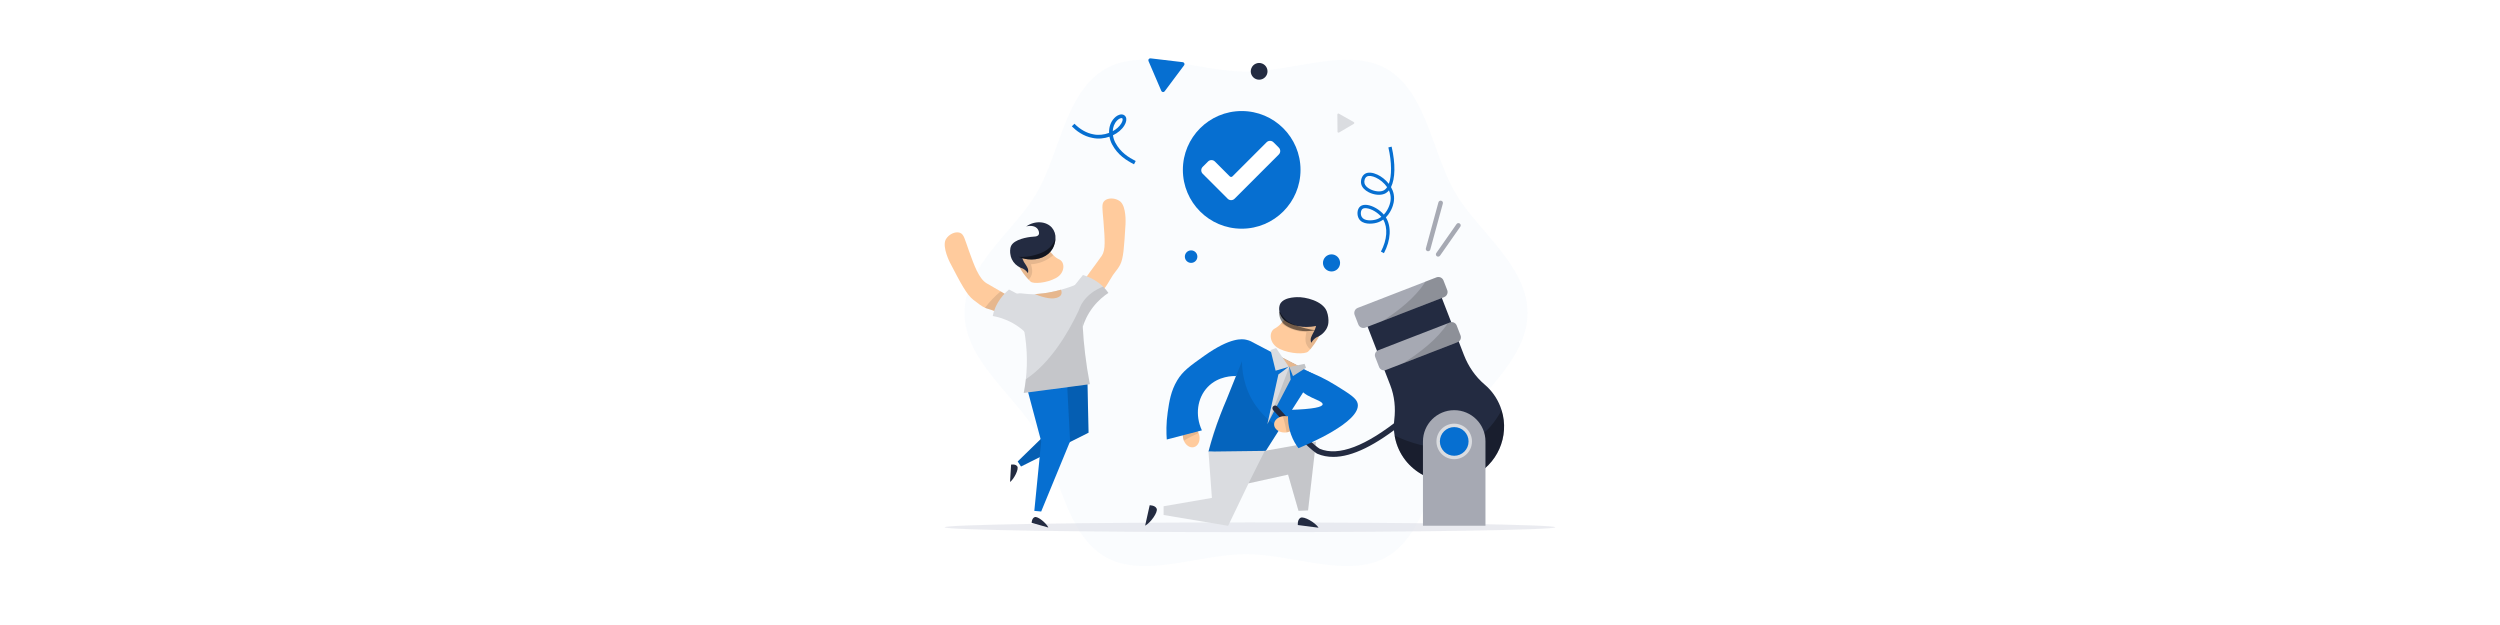 <svg xmlns="http://www.w3.org/2000/svg" height="200" fill="none" viewBox="0 0 800 600">
  <style>
    :where(.theme-dark, [data-theme="dark"]) .tblr-illustrations-good-info-a {
      fill: black;
      opacity: 0.07;
    }
    :where(.theme-dark, [data-theme="dark"]) .tblr-illustrations-good-info-b {
      fill: #1d2535;
    }
    :where(.theme-dark, [data-theme="dark"]) .tblr-illustrations-good-info-c {
      fill: #454c5e;
    }
    @media (prefers-color-scheme: dark) {
      .tblr-illustrations-good-info-a {
        fill: black;
        opacity: 0.07;
      }
      .tblr-illustrations-good-info-b {
        fill: #1d2535;
      }
      .tblr-illustrations-good-info-c {
        fill: #454c5e;
      }
    }
  </style>
  <path d="M125.93 300.392C125.93 346.056 174.224 379.274 195.614 416.213C217.61 454.339 222.991 512.425 260.996 534.543C297.935 555.933 350.519 532.034 396.183 532.034C441.848 532.034 494.432 555.945 531.371 534.543C569.376 512.547 574.757 454.339 596.753 416.213C618.143 379.274 666.437 346.165 666.437 300.392C666.437 254.618 618.034 221.509 596.753 184.57C574.757 146.444 569.376 88.236 531.371 66.24C494.432 44.85 441.848 68.749 396.183 68.749C350.519 68.749 297.935 44.838 260.996 66.24C222.87 88.236 217.61 146.444 195.614 184.57C174.224 221.618 125.93 254.727 125.93 300.392Z" fill="#066FD1" style="fill: #066fd1; fill: #066fd1" opacity="0.02" class="tblr-illustrations-good-info-a"></path>
  <path d="M349.061 413.013C349.679 413.886 350.237 414.831 350.673 415.776C350.891 416.31 351.061 416.916 351.231 417.509C352.6 422.927 350.285 428.247 346.08 429.277C342.287 430.222 338.288 427.447 336.494 423.048C336.276 422.515 336.046 421.981 335.949 421.436C335.852 420.891 335.743 420.345 335.646 419.8C335.112 415.001 337.306 410.614 341.099 409.656C343.911 408.784 346.965 410.274 349.061 413.001V413.013Z" fill="#FFCB9D" style="fill: #ffcb9d; fill: #ffcb9d"></path>
  <path d="M349.061 413.013C349.679 413.886 350.237 414.831 350.673 415.776C345.801 417.849 341.002 420.212 336.494 423.048C336.276 422.515 336.046 421.981 335.949 421.436C335.852 420.891 335.743 420.345 335.646 419.8C335.112 415.001 337.306 410.614 341.099 409.656C343.911 408.784 346.965 410.274 349.061 413.001V413.013Z" fill="black" opacity="0.1"></path>
  <path d="M400.06 327.284C399.236 326.968 397.939 326.508 396.303 326.144C392.825 325.357 381.47 323.539 356.129 341.56C342.349 351.352 335.454 356.248 330.146 365.119C323.953 375.457 322.486 385.54 321.02 395.598C319.432 406.493 319.626 415.667 320.099 421.921C331.333 419 342.58 416.067 353.814 413.147C347.064 398.64 349.342 382.074 359.352 371.578C369.738 360.696 384.075 360.938 386.56 361.023C389.298 357.799 392.825 352.939 395.6 346.395C398.86 338.736 399.793 331.852 400.048 327.284H400.06Z" fill="#066FD1" style="fill: #066fd1; fill: #066fd1"></path>
  <path d="M106.902 506.196C106.902 508.753 238.333 510.862 399.952 510.862C561.571 510.862 693.001 508.753 693.001 506.196C693.001 503.639 561.571 501.53 399.952 501.53C238.333 501.53 106.902 503.639 106.902 506.196Z" fill="#D6D8E2" opacity="0.5" class="tblr-illustrations-good-info-b"></path>
  <path d="M528.573 243.069C535.25 230.441 535.905 217.51 530.439 208.687C533.76 205.391 535.59 201.513 536.426 199.404C537.104 197.695 539.153 192.508 537.953 186.388C537.492 183.989 536.571 181.722 535.371 179.614C539.419 171.555 539.795 157.424 535.965 140.772L532.839 141.512C536.171 155.982 536.183 168.901 533.275 176.475C530.172 172.5 526.064 169.373 522.21 167.604C517.641 165.483 513.472 165.144 510.685 166.683C507.231 168.585 505.983 173.227 506.734 176.62C507.461 179.783 510.055 182.607 514.066 184.631C519.156 187.188 525.228 187.746 529.191 186.013C530.766 185.322 532.16 184.219 533.372 182.753C533.99 184.086 534.487 185.516 534.766 186.994C535.796 192.205 534.05 196.58 533.384 198.204C532.669 199.998 531.154 203.209 528.464 206.021C524.392 201.246 517.811 197.404 512.358 196.726C509.703 196.399 507.474 196.859 505.922 198.071C502.638 200.664 502.468 206.494 504.517 209.935C507.946 215.74 516.793 215.159 521.471 213.898C523.967 213.22 526.1 212.117 527.906 210.772C532.463 218.601 531.699 230.126 525.688 241.53L528.536 243.032L528.585 243.069H528.573ZM526.1 208.178C524.561 209.305 522.768 210.251 520.659 210.82C516.551 211.923 509.594 212.177 507.328 208.324C505.874 205.9 506.189 202.01 507.946 200.604C508.807 199.925 510.188 199.683 511.982 199.913C516.684 200.483 522.55 203.973 526.1 208.178ZM531.639 179.662C530.584 181.25 529.36 182.377 527.906 183.007C524.816 184.352 519.738 183.819 515.508 181.71C512.406 180.159 510.358 178.026 509.885 175.857C509.388 173.688 510.212 170.597 512.236 169.47C514.078 168.452 517.266 168.84 520.829 170.5C524.658 172.294 528.803 175.53 531.639 179.686V179.662Z" fill="#066FD1" style="fill: #066fd1; fill: #066fd1"></path>
  <path d="M343.464 252.376C346.784 252.376 349.475 249.685 349.475 246.365C349.475 243.045 346.784 240.354 343.464 240.354C340.144 240.354 337.453 243.045 337.453 246.365C337.453 249.685 340.144 252.376 343.464 252.376Z" fill="#066FD1" style="fill: #066fd1; fill: #066fd1"></path>
  <path d="M288.651 157.727C281.271 153.958 273.006 148.759 267.637 138.688C266.437 136.458 265.552 133.901 265.08 131.223C259.881 133.028 254.136 133.574 248.901 132.41C239.994 130.847 233.134 125.49 228.953 121.273L231.474 118.788C236.855 124.242 243.29 127.841 249.592 128.944C254.451 130.011 259.881 129.393 264.704 127.575C264.547 122.376 266.037 117.104 269.867 113.226C271.515 111.493 274.448 109.542 277.211 109.869C278.702 110.039 279.913 110.838 280.701 112.171L280.774 112.305C281.78 114.389 281.283 117.334 279.417 120.388C277.029 124.375 273.078 127.647 268.437 129.865C268.812 132.422 269.624 134.907 270.764 137.04C275.66 146.238 283.367 151.073 290.263 154.588L288.651 157.739V157.727ZM276.629 113.359C275.49 113.359 273.696 114.341 272.424 115.674C269.673 118.461 268.4 122.158 268.243 125.951C271.697 124.072 274.605 121.527 276.399 118.534C277.708 116.389 277.962 114.68 277.623 113.88C277.369 113.48 277.09 113.395 276.823 113.371C276.763 113.371 276.69 113.371 276.629 113.371V113.359Z" fill="#066FD1" style="fill: #066fd1; fill: #066fd1"></path>
  <path d="M485.903 255.435C487.577 251.217 485.515 246.441 481.298 244.766C477.08 243.092 472.303 245.154 470.629 249.372C468.955 253.59 471.017 258.366 475.235 260.04C479.453 261.715 484.229 259.653 485.903 255.435Z" fill="#066FD1" style="fill: #066fd1; fill: #066fd1"></path>
  <path d="M416.244 71.449C417.881 67.324 415.865 62.653 411.741 61.016C407.616 59.379 402.945 61.395 401.308 65.52C399.671 69.644 401.687 74.315 405.812 75.952C409.936 77.589 414.607 75.573 416.244 71.449Z" fill="#232B41" class="tblr-illustrations-good-info-c"></path>
  <path d="M318.074 87.642L336.749 62.653C337.61 61.502 336.907 59.854 335.465 59.684L304.488 56.012C303.07 55.854 301.992 57.284 302.561 58.605L314.862 87.267C315.432 88.576 317.213 88.806 318.062 87.655L318.074 87.642Z" fill="#066FD1" style="fill: #066fd1; fill: #066fd1"></path>
  <path d="M485.475 127.223L499.63 118.898C500.285 118.51 500.273 117.577 499.618 117.201L485.33 109.105C484.675 108.73 483.851 109.214 483.863 109.966L483.997 126.387C483.997 127.138 484.833 127.611 485.475 127.223Z" fill="#DADCE0"></path>
  <path d="M243.905 364.15C244.269 381.225 244.633 398.313 244.996 415.389L180.184 447.831L176.984 443.032L215.232 405.778L210.057 365.834L243.918 364.15H243.905Z" fill="#066FD1" style="fill: #066fd1; fill: #066fd1"></path>
  <path d="M243.905 364.15C244.269 381.225 244.633 398.313 244.996 415.389L180.184 447.831L176.984 443.032L215.232 405.778L210.057 365.834L243.918 364.15H243.905Z" fill="black" opacity="0.15"></path>
  <path d="M239.095 271.294C242.791 274.954 249.262 281.365 253.31 285.012C253.553 284.6 253.783 284.176 254.013 283.752C254.425 283.013 254.522 282.783 254.667 282.516C255.31 281.474 256.279 280.977 256.558 280.819C259.83 278.905 265.211 269.282 265.211 269.282C265.259 269.173 265.332 269.064 265.393 268.967C270.107 260.641 272.034 260.278 275.27 254.267C278.506 248.243 279.184 237.179 280.505 215.074C280.554 214.274 281.378 198.786 275.694 193.647C275.355 193.344 275.003 193.078 274.967 193.066C270.701 189.927 263.672 189.575 260.254 192.823C257.249 195.671 258.364 200.155 259.297 212.068C260.727 230.586 261.454 239.845 257.77 245.444C256.146 247.904 247.59 259.466 246.439 261.005C246.427 261.017 246.366 261.09 246.293 261.187C246.208 261.308 246.111 261.429 246.051 261.562C245.081 262.956 244.318 264.022 243.676 264.871C242.258 266.798 242.245 266.676 240.828 268.7C240.052 269.815 239.446 270.736 239.07 271.318L239.095 271.294Z" fill="#FFCB9D" style="fill: #ffcb9d; fill: #ffcb9d"></path>
  <path d="M206.433 506.451L190.375 501.882C190.375 501.882 190.436 497.507 193.32 496.428C196.204 495.35 204.421 502.1 206.433 506.439" fill="#232B41" class="tblr-illustrations-good-info-c"></path>
  <path d="M224.538 371.057C225.447 388.606 226.356 406.142 227.277 423.69C218.03 446.147 208.784 468.603 199.537 491.06C197.343 490.854 195.138 490.648 192.944 490.442C195.15 468.191 197.355 445.941 199.561 423.69C194.883 406.142 190.205 388.606 185.527 371.057H224.538Z" fill="#066FD1" style="fill: #066fd1; fill: #066fd1"></path>
  <path d="M169.641 462.713L170.647 446.05C170.647 446.05 174.937 445.165 176.621 447.77C178.294 450.364 173.458 459.829 169.665 462.725" fill="#232B41" class="tblr-illustrations-good-info-c"></path>
  <path d="M185.614 338.36C186.038 346.941 185.771 355.557 184.802 364.101C184.268 368.888 183.553 373.263 182.79 377.226L246.257 368.815C244.403 359.144 242.864 349.425 241.712 339.657C240.67 331.04 239.907 322.424 239.446 313.783C239.361 312.595 239.289 311.42 239.24 310.22C239.107 307.566 238.998 304.876 238.913 302.149C238.816 298.44 238.755 294.793 238.755 291.217V291.145C238.755 284.031 238.913 277.147 239.216 270.53C236.804 271.669 234.344 272.724 231.86 273.718C227.642 275.366 223.328 276.832 218.953 278.056L218.565 278.141L217.814 278.347C216.59 278.686 215.341 279.014 214.081 279.317L212.978 279.571C212.603 279.668 212.215 279.741 211.839 279.838L210.615 280.08C207.719 280.698 204.689 281.207 201.526 281.631C198.787 282.007 196.109 282.261 193.564 282.443L192 282.54C188.037 282.407 184.899 282.116 182.693 281.874C179.93 281.546 177.651 281.195 175.252 282.419C174.197 282.964 173.434 283.643 172.949 284.14C178.173 296.041 181.057 306.633 182.693 314.716C183.359 317.928 185.044 326.738 185.626 338.348L185.614 338.36Z" fill="#DADCE0"></path>
  <path d="M231.18 274.53C234.513 280.201 236.743 286.418 237.785 292.841C238.173 295.156 238.415 297.519 238.488 299.895V300.258C238.67 306.996 239.082 311.238 239.421 313.832C239.421 313.819 239.433 313.795 239.433 313.783C240.875 309.117 243.723 302.076 249.286 294.865C254.497 288.139 260.096 283.801 264.047 281.207C262.92 279.559 261.272 277.39 258.957 275.148C258.666 274.857 258.363 274.566 258.036 274.275C257.866 274.105 256.351 272.748 254.461 271.342C249.989 268.058 244.959 265.586 239.627 264.022C239.457 264.228 236.355 268.058 236.185 268.264C235.919 268.628 233.143 272.094 231.847 273.718C231.495 274.142 231.253 274.445 231.168 274.53H231.18Z" fill="#DADCE0"></path>
  <path d="M111.895 251.964C122.584 272.53 128.074 282.928 134.472 287.873C139.429 291.702 142.495 294.053 145.586 295.447C146.543 295.907 147.5 296.247 148.506 296.526C148.506 296.526 157.268 298.901 161.098 301.991C161.401 302.221 161.837 302.573 162.722 303.288C163.425 303.858 164.188 304.476 164.988 305.021C167.218 300.052 170.563 291.581 172.466 286.733C171.896 286.346 170.975 285.74 169.811 285.049C167.666 283.752 167.703 283.861 165.667 282.698C164.661 282.128 163.437 281.401 161.777 280.383C161.692 280.335 161.595 280.298 161.583 280.274C161.352 280.153 161.037 279.959 160.625 279.729C157.256 277.814 148.421 272.748 147.113 271.936C139.732 267.416 135.345 255.212 130.122 240.669C126.135 229.604 125.468 224.878 121.481 223.448C117.033 221.86 110.768 225.011 108.102 229.592C107.98 229.823 107.835 230.089 107.689 230.429C104.551 237.688 111.907 251.976 111.907 251.976L111.895 251.964Z" fill="#FFCB9D" style="fill: #ffcb9d; fill: #ffcb9d"></path>
  <path d="M145.582 295.447C146.539 295.907 147.497 296.247 148.503 296.525C148.503 296.525 157.265 298.901 161.094 301.991C161.397 302.221 161.834 302.573 162.718 303.288C163.421 303.857 164.185 304.475 164.985 305.021C167.214 300.052 170.559 291.581 172.462 286.733C171.892 286.345 170.971 285.74 169.808 285.049C167.663 283.752 167.699 283.861 165.663 282.698C164.657 282.128 163.433 281.401 161.773 280.383C161.688 280.334 161.591 280.298 161.579 280.274C161.349 280.153 161.034 279.959 160.622 279.729C155.023 284.37 149.981 289.666 145.594 295.447H145.582Z" fill="black" opacity="0.1"></path>
  <path d="M180.586 284.213C179.761 290.745 180.173 297.325 181.773 303.651C182.331 305.93 183.046 308.196 183.918 310.402L184.064 310.729C186.56 316.994 187.869 321.042 188.572 323.563C188.572 323.551 188.548 323.539 188.536 323.527C185.36 319.818 179.955 314.474 171.993 310.062C164.552 305.954 157.681 304.185 153.039 303.373C153.415 301.409 154.081 298.768 155.317 295.786C155.463 295.411 155.633 295.023 155.814 294.623C155.899 294.405 156.76 292.55 157.935 290.515C160.747 285.728 164.382 281.474 168.648 277.923C168.891 278.044 173.241 280.335 173.484 280.456C173.872 280.674 177.798 282.77 179.628 283.74C180.125 283.994 180.464 284.176 180.573 284.225L180.586 284.213Z" fill="#DADCE0"></path>
  <path d="M193.454 282.407H193.502C198.083 284.261 208.3 287.909 214.274 285.934C215.595 285.485 217.971 284.71 218.831 282.552C219.316 281.086 219.207 279.498 218.516 278.117L217.752 278.323C216.698 278.602 215.438 278.929 214.02 279.292L212.917 279.547L211.766 279.813L210.554 280.068C207.56 280.783 204.519 281.292 201.452 281.619C198.714 281.983 196.047 282.249 193.478 282.431H193.43V282.407H193.454Z" fill="#FFCB9D" style="fill: #ffcb9d; fill: #ffcb9d"></path>
  <path d="M193.454 282.407H193.502C198.083 284.261 208.3 287.909 214.274 285.934C215.595 285.485 217.971 284.71 218.831 282.552C219.316 281.086 219.207 279.498 218.516 278.117L217.752 278.323C216.698 278.602 215.438 278.929 214.02 279.292L212.917 279.547L211.766 279.813L210.554 280.068C207.56 280.783 204.519 281.292 201.452 281.619C198.714 281.983 196.047 282.249 193.478 282.431H193.43V282.407H193.454Z" fill="black" opacity="0.1"></path>
  <path d="M241.7 339.633C240.658 331.041 239.894 322.424 239.434 313.771C240.876 309.105 243.724 302.064 249.286 294.853C254.498 288.127 260.097 283.789 264.047 281.195C262.92 279.547 261.272 277.378 258.957 275.136C251.104 278.323 243.59 283.267 238.755 291.133C238.755 291.145 238.743 291.145 238.743 291.169C238.391 291.751 238.064 292.296 237.785 292.841C236.392 295.496 235.798 297.628 235.398 298.44C225.097 320.182 208.191 348.492 184.789 364.089C184.256 368.876 183.541 373.251 182.777 377.214L246.245 368.803C244.39 359.132 242.851 349.413 241.7 339.645V339.633Z" fill="black" opacity="0.1"></path>
  <path d="M213.67 266.943C204.533 271.851 192.074 272.712 189.42 270.385C188.729 269.767 188.063 269.112 187.384 268.409C187.36 268.385 187.348 268.373 187.324 268.349C183.882 264.653 180.913 260.544 178.501 256.109C178.368 255.854 177.968 255.054 177.495 254.145C175.532 250.255 174.017 247.007 172.963 244.717C172.902 244.584 172.854 244.45 172.793 244.329C172.975 244.487 173.629 244.996 174.308 245.262C174.78 245.444 175.265 245.517 175.629 245.274C176.514 244.705 176.465 242.269 175.035 239.324L193.08 232.04L203.224 235.506C203.224 235.506 203.89 236.476 205.005 237.87C206.884 240.354 208.944 242.705 211.162 244.911L211.186 244.935C212.786 246.62 214.664 248.013 216.761 249.031C222.505 251.346 222.808 262.035 213.67 266.943Z" fill="#FFCB9D" style="fill: #ffcb9d; fill: #ffcb9d"></path>
  <path d="M190.485 256.69C190.861 258.23 190.994 259.805 190.885 261.38C190.74 262.859 190.303 264.301 189.612 265.61C189.031 266.676 188.279 267.634 187.383 268.409C187.358 268.385 187.346 268.373 187.322 268.349C183.88 264.653 180.911 260.544 178.499 256.109C178.366 255.854 177.966 255.054 177.493 254.145C175.53 250.255 174.015 247.007 172.961 244.717C173.373 244.971 173.858 245.214 174.306 245.262C174.779 245.444 175.264 245.517 175.627 245.274C176.512 244.705 176.463 242.269 175.033 239.324L193.078 232.04L203.222 235.506C203.222 235.506 203.889 236.476 205.004 237.87C206.882 240.354 208.942 242.705 211.16 244.911L211.184 244.935C205.197 250.146 197.659 253.237 189.734 253.721C190.037 254.691 190.291 255.685 190.485 256.69Z" fill="black" opacity="0.1"></path>
  <path d="M213.234 229.168C213.174 230.622 212.956 232.065 212.58 233.483C212.156 235.3 211.465 237.058 210.544 238.669C206.387 246.001 196.971 250.11 186.645 248.922C184.888 248.716 183.155 248.377 181.458 247.892H181.41C181.41 247.892 181.41 247.965 181.422 247.989C181.761 248.995 182.185 249.964 182.682 250.91C182.925 251.346 182.973 251.467 183.131 251.758L183.312 252.037C183.591 252.546 186.015 255.878 186.754 257.951C187.203 259.332 187.215 260.811 186.779 262.192C185.591 260.387 183.967 258.908 182.064 257.89C181.349 257.563 180.61 257.272 179.859 257.042C176.077 255.406 173.036 252.437 171.278 248.704C170.575 247.165 170.127 245.529 169.921 243.856C169.739 242.778 169.279 238.779 170.745 235.894C173.763 229.932 185.821 227.556 192.111 227.193C193.214 227.144 195.153 227.084 196.413 226.126C196.655 225.945 196.862 225.714 197.019 225.46C198.073 223.787 197.164 221.23 196.098 219.812C194.05 217.049 189.748 216.152 185.13 217.413C193.735 211.353 204.46 212.468 209.805 218.516C212.313 221.473 213.549 225.302 213.246 229.168H213.234Z" fill="#232B41" class="tblr-illustrations-good-info-c"></path>
  <path d="M213.233 229.168C213.173 230.622 212.955 232.065 212.579 233.483C212.155 235.3 211.464 237.058 210.543 238.67C206.386 246.002 196.97 250.11 186.644 248.922C184.051 248.389 181.833 247.953 181.457 247.892H181.409L177.543 246.523C183.045 246.91 188.583 246.304 193.867 244.717C198.545 243.311 205.041 241.372 209.767 235.337C211.222 233.47 212.385 231.386 213.233 229.168Z" fill="black" opacity="0.5"></path>
  <path d="M582.157 280.868L605.365 340.772C609.606 351.716 616.345 361.593 625.288 369.179C631.796 374.693 637.044 381.868 640.352 390.375C640.776 391.478 641.164 392.593 641.504 393.708C649.454 419.024 637.31 446.401 613.194 457.526C583.647 471.124 548.539 454.751 539.971 423.387C539.498 421.678 539.122 419.958 538.831 418.212C537.971 413.11 537.886 407.996 538.504 403.003C539.91 391.732 538.735 380.28 534.626 369.7L510.885 308.475C509.079 303.833 511.382 298.622 516.023 296.841L570.498 275.729C575.128 273.936 580.327 276.226 582.133 280.868H582.157Z" fill="#232B41" class="tblr-illustrations-good-info-c"></path>
  <path d="M585.746 269.306L589.309 278.456C590.363 281.159 589.006 284.188 586.303 285.231L527.538 308.014L510.777 314.51C508.075 315.565 505.045 314.207 504.003 311.517L500.452 302.343C499.41 299.652 500.743 296.623 503.445 295.568L568.403 270.385L578.971 266.289C581.674 265.234 584.715 266.58 585.746 269.294V269.306Z" fill="#A6A9B3"></path>
  <path d="M598.388 312.45L602.108 322.036C603.114 324.617 601.817 327.526 599.236 328.52L546.821 348.831L530.424 355.194C527.843 356.2 524.934 354.903 523.928 352.334L520.22 342.76C519.214 340.178 520.511 337.27 523.08 336.264L589.638 310.475H589.65L591.88 309.59C594.473 308.596 597.37 309.881 598.375 312.45H598.388Z" fill="#A6A9B3"></path>
  <path d="M598.387 312.45L602.107 322.036C603.113 324.617 601.816 327.526 599.235 328.52L546.82 348.831C562.599 338.894 580.148 325.478 589.661 310.475H589.673L591.903 309.59C594.496 308.596 597.393 309.881 598.399 312.45H598.387Z" fill="black" opacity="0.15"></path>
  <path d="M585.747 269.306L589.31 278.456C590.364 281.159 589.007 284.189 586.304 285.231L527.539 308.014C542.664 298.234 558.867 285.437 567.871 271.221C568.065 270.942 568.223 270.664 568.392 270.397L578.96 266.301C581.662 265.247 584.704 266.592 585.734 269.306H585.747Z" fill="black" opacity="0.15"></path>
  <path d="M641.531 393.72C649.482 419.037 637.338 446.413 613.221 457.539C583.675 471.136 548.567 454.763 539.999 423.399C539.526 421.691 539.15 419.97 538.859 418.225C566.891 431.325 614.882 443.759 641.531 393.72Z" fill="black" opacity="0.3"></path>
  <path d="M626.045 424.534C626.051 424.281 626.054 424.029 626.054 423.775C626.054 407.203 612.619 393.768 596.047 393.768C579.475 393.768 566.041 407.203 566.041 423.775L566.031 423.775V504.706H626.045V424.534Z" fill="#A6A9B3"></path>
  <path d="M596.048 439.19C604.562 439.19 611.464 432.289 611.464 423.775C611.464 415.261 604.562 408.36 596.048 408.36C587.535 408.36 580.633 415.261 580.633 423.775C580.633 432.289 587.535 439.19 596.048 439.19Z" fill="#066FD1" style="fill: #066fd1; fill: #066fd1"></path>
  <path d="M596.049 410.005C588.444 410.005 582.278 416.17 582.278 423.775C582.278 431.38 588.444 437.545 596.049 437.545C603.654 437.545 609.819 431.38 609.819 423.775C609.819 416.17 603.654 410.005 596.049 410.005ZM578.988 423.775C578.988 414.353 586.627 406.715 596.049 406.715C605.471 406.715 613.109 414.353 613.109 423.775C613.109 433.197 605.471 440.835 596.049 440.835C586.627 440.835 578.988 433.197 578.988 423.775Z" fill="#DADCE0"></path>
  <path d="M461.831 359.629C458.135 365.458 454.439 371.288 450.73 377.117C443.544 388.363 436.369 399.61 429.183 410.856C423.559 419.63 418.082 428.344 412.458 437.118C395.019 435.918 377.58 434.718 360.141 433.519C363.098 422.393 366.818 410.577 371.52 398.264C373.423 393.271 375.386 388.46 377.386 383.831L383.979 367.409C389.372 354.042 394.656 340.626 400.048 327.271L461.819 359.617L461.831 359.629Z" fill="#066FD1" style="fill: #066fd1; fill: #066fd1"></path>
  <path d="M429.194 410.868C423.571 419.642 417.996 428.307 412.47 437.13C395.031 435.93 377.592 434.731 360.152 433.531C361.595 426.974 364.127 417.17 368.575 405.548C370.005 401.827 371.169 399.113 371.52 398.289C374.162 392.12 379.894 378.05 392.316 346.625C392.316 353.727 393.249 372.015 405.756 389.696C413.743 400.979 423.244 407.487 429.182 410.88L429.194 410.868Z" fill="black" opacity="0.1"></path>
  <path d="M473.041 307.251C472.036 309.905 470.424 313.734 468.376 318.558C467.939 319.539 467.503 320.521 467.321 320.848C465.746 324.096 463.916 327.211 461.843 330.168C460.68 331.84 459.456 333.476 458.147 335.052C458.062 335.137 457.99 335.221 457.905 335.306C457.238 336.021 456.547 336.736 455.881 337.439C453.057 340.202 439.072 339.996 428.54 335.015C418.009 330.022 417.803 318.085 424.093 315.201C426.323 313.916 428.262 312.341 429.958 310.39C429.995 310.341 430.043 310.281 430.092 310.232C432.406 307.602 434.612 304.948 436.515 302.003C437.69 300.343 438.369 299.289 438.369 299.289L449.494 294.877L470.06 302.003C468.654 305.409 468.703 308.16 469.769 308.729C470.812 309.275 472.593 307.772 472.993 307.299C473.017 307.287 473.029 307.263 473.041 307.251Z" fill="#FFCB9D" style="fill: #ffcb9d; fill: #ffcb9d"></path>
  <path d="M472.992 307.299C471.961 309.99 470.362 313.807 468.338 318.558C467.889 319.564 467.453 320.557 467.259 320.885C465.696 324.133 463.878 327.223 461.842 330.168C460.679 331.84 459.455 333.476 458.146 335.052C458.085 335.149 458 335.234 457.928 335.33C457.928 335.33 457.928 335.318 457.903 335.306C456.752 334.482 455.674 333.295 454.959 332.071C454.147 330.701 453.492 329.113 453.359 327.393C453.104 325.647 453.225 323.854 453.553 322.23C453.674 321.042 453.892 320 454.244 318.861C445.457 318.752 436.889 315.758 429.957 310.39C429.993 310.341 430.042 310.281 430.09 310.232C432.405 307.602 434.611 304.948 436.513 302.003C437.689 300.343 438.368 299.289 438.368 299.289L449.493 294.877L470.059 302.003C468.653 305.409 468.701 308.16 469.768 308.729C470.81 309.275 472.592 307.772 472.992 307.299Z" fill="black" opacity="0.1"></path>
  <path d="M463.331 424.054C460.798 446.025 458.265 468.021 455.744 489.993C452.678 490.114 449.612 490.26 446.546 490.393C443.213 478.795 439.892 467.209 436.548 455.624C423.895 458.423 411.243 461.211 398.591 464.022C392.059 477.608 385.539 491.205 379.007 504.79C358.368 501.324 337.717 497.858 317.066 494.392V485.994C332.518 483.328 347.97 480.662 363.422 477.995C362.331 463.174 361.252 448.34 360.149 433.531L414.176 432.84C430.561 429.907 446.946 426.974 463.331 424.042V424.054Z" fill="#DADCE0"></path>
  <path d="M463.33 424.054C460.797 446.025 458.264 468.021 455.743 489.993C452.677 490.114 449.611 490.26 446.545 490.393C443.212 478.795 439.891 467.209 436.547 455.624C423.894 458.423 411.242 461.211 398.59 464.022L414.175 432.852C430.56 429.919 446.945 426.987 463.33 424.054Z" fill="black" opacity="0.1"></path>
  <path d="M299.328 504.645L303.691 485.061C303.691 485.061 308.866 484.927 310.381 488.26C311.896 491.593 304.551 501.93 299.328 504.645Z" fill="#232B41" class="tblr-illustrations-good-info-c"></path>
  <path d="M465.821 506.608L445.921 504.039C445.921 504.039 445.315 498.901 448.49 497.083C451.666 495.277 462.755 501.652 465.821 506.596" fill="#232B41" class="tblr-illustrations-good-info-c"></path>
  <path d="M430.113 342.747C431.495 346.504 434.016 349.74 437.324 352.006L437.785 352.333L448.534 352.212L430.113 342.759V342.747Z" fill="#FFCB9D" style="fill: #ffcb9d; fill: #ffcb9d"></path>
  <path d="M430.113 342.747C431.495 346.504 434.016 349.74 437.324 352.006L437.785 352.333L448.534 352.212L430.113 342.759V342.747Z" fill="black" opacity="0.1"></path>
  <path d="M437.797 352.334L452.376 349.28L453.745 353.049L441.263 361.023L437.797 352.334Z" fill="#DADCE0"></path>
  <path d="M437.291 352.115L425.063 334.094L419.73 335.997L424.59 355.86L437.291 352.115Z" fill="#DADCE0"></path>
  <path d="M437.797 352.334L452.376 349.28L453.745 353.049L441.263 361.023L437.797 352.334Z" fill="black" opacity="0.11"></path>
  <path d="M427.264 359.435C423.762 375.372 420.272 391.308 416.66 407.208C424.065 392.872 431.579 378.571 439.044 364.38C438.547 360.272 438.111 356.321 437.565 352.2L437.02 352.079C433.869 354.636 430.633 357.06 427.264 359.447V359.435Z" fill="#DADCE0"></path>
  <path d="M437.703 352.285L416.762 407.293C424.179 392.944 431.68 378.644 439.145 364.453C438.649 360.356 438.249 356.284 437.703 352.297V352.285Z" fill="black" opacity="0.11"></path>
  <path d="M479.901 438.621C474.471 438.621 469.442 437.639 464.776 435.676C463.964 435.336 455.881 431.252 422.19 393.696C421.208 392.605 421.305 390.92 422.396 389.951C423.487 388.969 425.171 389.066 426.141 390.157C458.692 426.441 466.606 430.659 466.933 430.828C484.906 438.39 511.216 428.38 545.052 401.04C546.192 400.119 547.864 400.288 548.785 401.44C549.706 402.579 549.524 404.251 548.385 405.172C520.681 427.556 498.091 438.633 479.901 438.633V438.621Z" fill="#232B41" class="tblr-illustrations-good-info-c"></path>
  <path d="M438.197 414.225C437.203 414.613 436.149 414.928 435.131 415.122C434.561 415.207 433.931 415.231 433.313 415.243C427.726 415.28 423.121 411.765 423.121 407.414C423.109 403.5 426.757 400.288 431.471 399.598C432.041 399.513 432.622 399.416 433.168 399.452C433.713 399.489 434.271 399.513 434.828 399.549C439.615 400.179 443.36 403.367 443.372 407.269C443.554 410.214 441.372 412.819 438.221 414.201L438.197 414.225Z" fill="#FFCB9D" style="fill: #ffcb9d; fill: #ffcb9d"></path>
  <path d="M438.199 414.225C437.205 414.613 436.151 414.928 435.133 415.122C434.297 409.887 433.133 404.675 431.461 399.61C432.031 399.525 432.612 399.428 433.158 399.464C433.715 399.501 434.26 399.525 434.818 399.561C439.605 400.191 443.35 403.379 443.362 407.281C443.544 410.226 441.362 412.832 438.211 414.213L438.199 414.225Z" fill="black" opacity="0.1"></path>
  <path d="M455.615 356.599C451.009 360.502 446.622 365.555 447.398 370.657C448.949 380.91 470.218 383.94 469.745 388.157C469.479 390.569 462.183 392.811 436.963 393.538C436.309 398.374 435.812 407.172 439.387 417.122C441.435 422.818 444.198 427.193 446.513 430.247C454.439 426.987 506.466 405.184 503.424 387.697C502.503 382.377 495.716 378.232 482.373 369.93C471.733 363.301 462.207 359.132 455.602 356.587L455.615 356.599Z" fill="#066FD1" style="fill: #066fd1; fill: #066fd1"></path>
  <path d="M392.025 219.546C423.215 219.546 448.5 194.261 448.5 163.071C448.5 131.881 423.215 106.597 392.025 106.597C360.835 106.597 335.551 131.881 335.551 163.071C335.551 194.261 360.835 219.546 392.025 219.546Z" fill="#066FD1" style="fill: #066fd1; fill: #066fd1"></path>
  <path d="M415.925 136.567L383.179 169.313C382.452 170.04 381.289 170.04 380.562 169.313L366.298 155.048C364.48 153.231 361.523 153.231 359.705 155.048L354.567 160.187C352.749 162.005 352.749 164.962 354.567 166.78L378.574 190.787C380.392 192.605 383.349 192.605 385.167 190.787L427.656 148.298C429.474 146.48 429.474 143.523 427.656 141.705L422.518 136.567C420.7 134.749 417.743 134.749 415.925 136.567Z" fill="white"></path>
  <path d="M570.952 241.19C570.758 241.19 570.564 241.166 570.37 241.117C569.195 240.802 568.504 239.591 568.831 238.415L580.902 194.229C581.217 193.054 582.429 192.363 583.604 192.69C584.78 193.005 585.471 194.217 585.143 195.393L573.073 239.578C572.806 240.56 571.922 241.202 570.952 241.202V241.19Z" fill="#A6A9B3"></path>
  <path d="M580.633 246.389C580.196 246.389 579.76 246.256 579.372 245.989C578.378 245.299 578.136 243.929 578.827 242.935L598.29 215.11C598.981 214.116 600.35 213.874 601.344 214.565C602.338 215.256 602.58 216.625 601.889 217.619L582.426 245.444C582.002 246.05 581.311 246.377 580.621 246.377L580.633 246.389Z" fill="#A6A9B3"></path>
  <path d="M473.668 298.78C475.304 302.828 475.328 307.445 475.328 307.445C475.328 308.935 475.328 310.681 474.649 312.838C473.716 315.807 472.116 317.71 471.268 318.667C469.414 320.8 467.426 322.097 465.996 322.86C465.136 323.2 464.385 323.575 463.645 323.951C461.634 325.236 459.973 327.017 458.822 329.101C458.204 327.647 458.071 326.023 458.458 324.496C459.089 322.206 461.512 318.267 461.694 317.698L461.815 317.358C461.924 317.019 462.07 316.704 462.264 316.389C462.736 315.298 463.112 314.159 463.367 312.995V312.886C463.367 312.886 463.318 312.898 463.294 312.898C456.519 314.365 451.005 313.904 447.648 313.383C439.104 312.014 433.639 308.354 431.809 306.294C429.676 303.894 428.803 301.216 428.803 301.216C428.658 300.743 428.561 300.355 428.5 300.101C428.185 298.962 427.87 297.325 428.04 295.374C428.064 295.096 428.1 294.829 428.137 294.574C428.209 294.126 428.306 293.714 428.403 293.326C428.464 293.084 428.561 292.732 428.731 292.308C429.833 289.642 432.233 288.285 433.505 287.642C437.396 285.679 442.243 285.388 444.897 285.267C453.09 284.891 469.681 288.854 473.668 298.768V298.78Z" fill="#232B41" class="tblr-illustrations-good-info-c"></path>
  <path d="M463.286 316.91C456.512 318.377 450.997 317.916 447.64 317.395C439.097 316.026 433.631 312.366 431.801 310.306C429.668 307.906 428.795 305.228 428.795 305.228C428.65 304.755 428.553 304.367 428.492 304.113C428.177 302.973 427.862 301.337 428.032 299.386C428.056 299.108 428.093 298.841 428.129 298.586C430.819 303.725 434.019 306.743 436.043 308.366C436.043 308.366 442.029 313.19 458.863 316.462C461.02 316.886 463.056 316.91 463.056 316.91C463.129 316.91 463.201 316.91 463.286 316.91Z" fill="black" opacity="0.5"></path>
</svg>